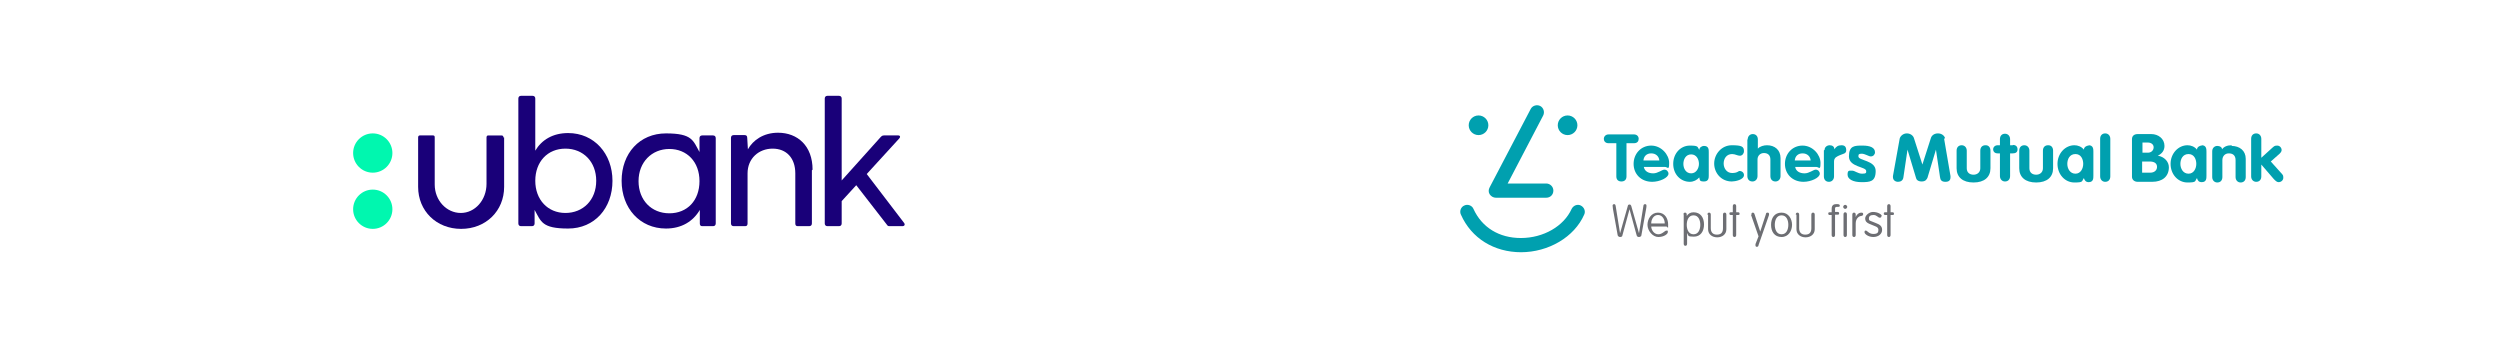 <?xml version="1.0" encoding="UTF-8"?> <svg xmlns="http://www.w3.org/2000/svg" id="Layer_1" version="1.1" viewBox="0 0 738.4 102.1"><defs><style> .st0 { fill: none; } .st1 { fill: #00a0af; } .st2 { fill: #00f7af; } .st3 { fill: #190079; } .st4 { fill: #6d6e73; } </style></defs><rect class="st0" x=".8" y="0" width="370.1" height="102.1"></rect><rect class="st0" x="367.9" y="1.8" width="370.1" height="102.1"></rect><g id="_x3C_defs"></g><g><path class="st3" d="M180.9,53.4c0,8.1-5.3,14.1-13.1,14.1s-8-2.1-9.9-5.5v4c0,.5-.3.8-.8.8h-3.2c-.5,0-.8-.3-.8-.8V29.1c0-.5.3-.8.8-.8h3.4c.5,0,.8.3.8.8v15.4c1.9-3.2,5.2-5.2,9.7-5.2,7.7,0,13.1,6.1,13.1,14.1h0ZM176.1,53.4c0-5.6-3.8-9.5-9.1-9.5s-8.9,3.9-8.9,9.5,3.7,9.5,8.9,9.5,9.1-3.8,9.1-9.5Z"></path><path class="st3" d="M211.4,40.8v25.2c0,.5-.3.8-.8.8h-3.2c-.5,0-.7-.3-.7-.8v-4c-2,3.4-5.4,5.5-10,5.5-7.7,0-13.1-6-13.1-14.1s5.3-14,13.1-14,8,2.1,9.9,5.5v-4.1c0-.5.3-.8.8-.8h3.2c.5,0,.8.3.8.8ZM206.6,53.5c0-5.7-3.7-9.5-8.9-9.5s-9.1,3.9-9.1,9.5,3.8,9.5,9.1,9.5,8.9-3.8,8.9-9.5Z"></path><path class="st3" d="M239.8,50.3v15.7c0,.5-.3.8-.8.8h-3.4c-.5,0-.7-.3-.7-.8v-14.8c0-4.5-2.6-7.3-6.7-7.3s-7.4,2.9-7.4,7.3v14.8c0,.5-.2.8-.7.8h-3.4c-.5,0-.8-.3-.8-.8v-25.3c0-.5.3-.8.8-.8h3.2c.5,0,.8.2.8.8l.2,3.4c1.5-2.7,4.6-4.9,8.9-4.9,5.8,0,10.2,3.9,10.2,10.9Z"></path><path class="st3" d="M266.6,66.8h-3.7c-.5,0-.7,0-1-.5l-9-11.6-4.3,4.7v6.6c0,.5-.3.8-.8.8h-3.4c-.5,0-.8-.3-.8-.8V29.1c0-.5.3-.8.8-.8h3.4c.5,0,.8.3.8.8v24.2l11.5-12.8c.3-.3.5-.5,1-.5h4.2c.6,0,.7.5.3.9l-9.6,10.5,11,14.4c.4.5.2,1-.5,1"></path><path class="st3" d="M148.9,40.6v14.6c0,7.1-5.4,12.4-12.7,12.4s-12.7-5.3-12.7-12.4v-14.6c0-.4.2-.6.5-.6h3.9c.4,0,.5.2.5.6v13.9c0,4.7,3.5,8.4,7.7,8.4s7.6-3.8,7.6-8.6v-13.7c0-.4.2-.6.5-.6h3.9c.4,0,.6.2.6.6"></path><path class="st2" d="M110.1,51c-3.2,0-5.8-2.6-5.8-5.8s2.6-5.8,5.8-5.8,5.8,2.6,5.8,5.8-2.6,5.8-5.8,5.8Z"></path><path class="st2" d="M110.1,67.6c-3.2,0-5.8-2.6-5.8-5.8s2.6-5.8,5.8-5.8,5.8,2.6,5.8,5.8-2.6,5.8-5.8,5.8Z"></path></g><g><g><path class="st1" d="M456.7,58.4h-14.9c-.7,0-1.4-.4-1.8-1-.4-.6-.4-1.4,0-2.1l12.1-23.1c.5-1,1.8-1.4,2.8-.9,1,.5,1.4,1.8.9,2.8l-10.5,20.1h11.4c1.1,0,2.1.9,2.1,2.1s-.9,2.1-2.1,2.1"></path><path class="st1" d="M449.3,74.5c-8,0-14.7-4.1-17.8-11.1-.5-1,0-2.3,1-2.7,1-.5,2.3,0,2.7,1,2.5,5.5,7.6,8.6,14,8.6h0c6.7,0,12.7-3.5,15-8.6.5-1,1.7-1.5,2.7-1s1.5,1.7,1,2.7c-2.9,6.6-10.5,11.1-18.7,11.1h0"></path><path class="st1" d="M460.1,37c0,1.6,1.3,2.9,2.9,2.9s2.9-1.3,2.9-2.9-1.3-2.9-2.9-2.9c-1.6,0-2.9,1.3-2.9,2.9"></path><path class="st1" d="M433.8,37c0,1.6,1.3,2.9,2.9,2.9s2.9-1.3,2.9-2.9c0-1.6-1.3-2.9-2.9-2.9s-2.9,1.3-2.9,2.9"></path></g><g><path class="st1" d="M477.3,42.3h-2.2c-1,0-1.4-.7-1.4-1.3s.5-1.3,1.4-1.3h7.5c.9,0,1.4.6,1.4,1.3s-.4,1.3-1.4,1.3h-2.2v9.8c0,1-.6,1.5-1.5,1.5s-1.5-.5-1.5-1.5v-9.8h0Z"></path><path class="st1" d="M490.1,47.4c-.1-1.2-1-2.1-2.4-2.1s-2.2.9-2.3,2.1h4.7ZM485.5,49.2c.2,1.4,1.4,2,2.8,2s2.6-1.1,3.3-1.1,1.2.6,1.2,1.2c0,1.2-2.6,2.4-4.8,2.4-3.3,0-5.5-2.3-5.5-5.3s2.2-5.4,5.2-5.4,5.3,2.7,5.3,5.1-.4,1.2-1.3,1.2h-6.3Z"></path><path class="st1" d="M499.5,51.2c1.5,0,2.3-1.5,2.3-2.8s-.7-2.8-2.3-2.8-2.3,1.5-2.3,2.8.7,2.8,2.3,2.8M504.7,51.8c0,.7,0,1.8-1.4,1.8s-1.2-.4-1.4-1.2c-.7.8-1.7,1.3-2.8,1.3-2.7,0-4.9-2.2-4.9-5.3s2.2-5.4,4.9-5.4,2.2.4,2.8,1.3c0-.7.7-1.2,1.4-1.2,1.4,0,1.4,1.1,1.4,1.8v6.9Z"></path><path class="st1" d="M513.9,46c-.7,0-1.4-.5-2.3-.5-1.7,0-2.5,1.4-2.5,2.8s.9,2.8,2.5,2.8,1.8-.6,2.2-.6c.7,0,1.3.5,1.3,1.2,0,1.4-2.6,1.9-3.6,1.9-3.1,0-5.2-2.5-5.2-5.3s2.2-5.4,5.2-5.4,3.6.4,3.6,1.8c0,.6-.5,1.3-1.2,1.3"></path><path class="st1" d="M516.2,41.2c0-.9.6-1.6,1.5-1.6s1.5.6,1.5,1.6v2.7h0c.6-.7,1.8-1,2.7-1,2.3,0,4,1.4,4,3.8v5.3c0,.9-.6,1.6-1.5,1.6s-1.5-.6-1.5-1.6v-4.9c0-1.3-.8-1.9-1.9-1.9s-1.9.8-1.9,1.9v4.9c0,.9-.6,1.6-1.5,1.6s-1.5-.6-1.5-1.6v-10.8h0Z"></path><path class="st1" d="M534.8,47.4c-.1-1.2-1-2.1-2.4-2.1s-2.2.9-2.3,2.1h4.7ZM530.2,49.2c.2,1.4,1.4,2,2.8,2s2.6-1.1,3.3-1.1,1.2.6,1.2,1.2c0,1.2-2.6,2.4-4.8,2.4-3.3,0-5.5-2.3-5.5-5.3s2.2-5.4,5.2-5.4,5.3,2.7,5.3,5.1-.4,1.2-1.3,1.2h-6.3Z"></path><path class="st1" d="M538.9,44.3c0-.9.8-1.4,1.5-1.4s1.4.3,1.4,1.2h0c.5-.8,1.1-1.2,2.1-1.2s1.4.5,1.4,1.5-.9,1-1.8,1.4-1.8.7-1.8,1.9v4.4c0,.9-.6,1.6-1.5,1.6s-1.5-.6-1.5-1.6v-7.7h0Z"></path><path class="st1" d="M552.5,46.2c-.5,0-1.7-.8-2.6-.8s-1,.2-1,.8c0,1.3,5.1,1.1,5.1,4.3s-1.7,3.3-4.2,3.3-4.1-.9-4.1-2.2.4-1.2,1.3-1.2,1.7.9,3,.9,1.2-.3,1.2-.8c0-1.3-5.1-1.1-5.1-4.3s1.7-3.2,4-3.2,3.7.6,3.7,2c0,.6-.5,1.2-1.2,1.2"></path></g><g><path class="st1" d="M574.5,40.9c-.1-.7-.9-1.5-2.1-1.5s-1.9.7-2.1,1.4l-2.5,7.8h0l-2.5-7.8c-.2-.7-1-1.4-2.1-1.4s-1.9.8-2.1,1.5l-2,11.1v.3c0,.9.7,1.4,1.5,1.4s1.5-.4,1.6-1.4l1.2-8.1h0l2.5,8.3c.1.5.5,1.1,1.7,1.1s1.5-.7,1.7-1.1l2.5-8.3h0l1.2,8.1c.1.9.5,1.4,1.6,1.4s1.5-.5,1.5-1.4v-.3l-1.9-11.1Z"></path><path class="st1" d="M586.4,42.9c-.9,0-1.5.6-1.5,1.6v5.2c0,1.2-.9,1.9-2,1.9s-2-.6-2-1.9v-5.2c0-.9-.6-1.6-1.5-1.6s-1.5.6-1.5,1.6v5.2c0,2.6,1.8,4.2,5,4.2s5-1.6,5-4.2v-5.2c0-.9-.5-1.6-1.4-1.6"></path><path class="st1" d="M594.5,42.9h-.8v-1.8c0-.9-.6-1.6-1.5-1.6s-1.5.6-1.5,1.6v1.8h-.7c-.7,0-1.3.5-1.3,1.2s.5,1.2,1.3,1.2h.7v6.7c0,.9.6,1.6,1.5,1.6s1.5-.6,1.5-1.6v-6.7h.8c.8,0,1.4-.3,1.4-1.2,0-.9-.6-1.3-1.4-1.3"></path><path class="st1" d="M604.9,42.9c-.9,0-1.5.6-1.5,1.6v5.2c0,1.2-.9,1.9-2,1.9s-2-.6-2-1.9v-5.2c0-.9-.6-1.6-1.5-1.6s-1.5.6-1.5,1.6v5.2c0,2.6,1.8,4.2,5,4.2s5-1.6,5-4.2v-5.2c0-.9-.5-1.6-1.4-1.6"></path><path class="st1" d="M613,51.3c-1.6,0-2.4-1.5-2.4-2.9s.7-2.9,2.4-2.9,2.3,1.6,2.3,2.9-.7,2.9-2.3,2.9M616.9,43c-.7,0-1.4.5-1.4,1.2-.7-.9-1.8-1.3-2.8-1.3-2.7,0-5,2.4-5,5.5s2.2,5.5,5,5.5,2.1-.4,2.8-1.3c.2.7.6,1.2,1.4,1.2,1.4,0,1.4-1.1,1.4-1.9v-7.1c0-.7,0-1.9-1.4-1.9"></path><path class="st1" d="M621.8,39.4c-.9,0-1.5.6-1.5,1.6v11.1c0,.9.6,1.6,1.5,1.6s1.5-.6,1.5-1.6v-11.1c0-.9-.6-1.6-1.5-1.6"></path><path class="st1" d="M635.2,51h-2.5v-3.3h2.2c1.5,0,2.2.6,2.2,1.6s-.8,1.7-2,1.7M632.8,42.1h1.6c.9,0,1.7.5,1.7,1.4s-.7,1.6-1.7,1.6h-1.6v-3ZM637.3,46h0c1.3-.6,2-1.6,2-2.9,0-2.1-1.8-3.5-3.9-3.5h-4c-1,0-1.7.5-1.7,1.5v11.1c0,.9.7,1.5,1.7,1.5h4.3c2.9,0,4.9-1.5,4.9-4.3,0-1.7-1.4-3.1-3.2-3.4"></path><path class="st1" d="M646.4,51.3c-1.6,0-2.4-1.5-2.4-2.9s.7-2.9,2.4-2.9,2.3,1.6,2.3,2.9-.7,2.9-2.3,2.9M650.3,43c-.7,0-1.4.5-1.4,1.2-.7-.9-1.8-1.3-2.8-1.3-2.7,0-5,2.4-5,5.5s2.2,5.5,5,5.5,2.1-.4,2.8-1.3c.2.7.5,1.2,1.4,1.2,1.4,0,1.4-1.1,1.4-1.9v-7.1c0-.7,0-1.9-1.4-1.9"></path><path class="st1" d="M659.2,42.9c-1.4,0-2.3.4-2.9,1.2,0-.6-.6-1-1.4-1s-1.5.6-1.5,1.6v7.6c0,.9.6,1.6,1.5,1.6s1.5-.6,1.5-1.6v-5c0-1.1.7-2,1.9-2s2,.6,2,2v5c0,.9.6,1.6,1.5,1.6s1.5-.6,1.5-1.6v-5.4c0-2.4-1.8-3.8-4.2-3.8"></path><path class="st1" d="M674.2,51.6l-3.5-3.9,2.6-2.3c.4-.4.6-.7.6-1.1,0-.6-.5-1.3-1.3-1.3s-.9.2-1.4.6l-3.3,3v-5.6c0-.9-.6-1.6-1.5-1.6s-1.5.6-1.5,1.6v11.1c0,.9.6,1.6,1.5,1.6s1.5-.6,1.5-1.6v-3.5h0l3.7,4.3c.5.5.9.9,1.4.9.8,0,1.4-.6,1.4-1.3,0-.3,0-.7-.3-1"></path></g><g><path class="st4" d="M480.8,60.8c0-.2.2-.4.5-.4s.4.2.5.4l2.3,8.1h0l1.3-8.1c0-.4.3-.5.5-.5s.4.1.4.4,0,.5-.1,1l-1.4,7.8c0,.3-.4.5-.7.5s-.6-.1-.7-.5l-2.1-7.7h0l-2.1,7.7c0,.4-.4.5-.7.5s-.6-.2-.7-.5l-1.4-7.8c-.1-.8-.1-.9-.1-1,0-.2.2-.4.4-.4s.4,0,.5.5l1.3,8.1h0l2.3-8.1Z"></path><path class="st4" d="M491.7,66c0-1.2-.7-2.5-2-2.5s-2,1.3-2,2.5h4ZM487.7,66.8c0,1.2.9,2.4,2.1,2.4s1.9-1.1,2.4-1.1.4,0,.4.5-1.1,1.4-2.8,1.4-3.2-1.9-3.2-3.6,1.1-3.6,3.1-3.6,3,1.7,3,3.5,0,.6-.6.6h-4.4Z"></path><path class="st4" d="M500.2,69.2c1.5,0,2-1.5,2-2.8s-.5-2.8-2-2.8-2,1.5-2,2.8c0,1.3.5,2.8,2,2.8M497.2,63.4c0-.4.2-.6.5-.6s.5.2.5.6v.4h0c.4-.7,1.1-1.1,2-1.1,2.1,0,3.1,1.6,3.1,3.6s-1,3.6-3,3.6-1.5-.3-2-1.1h0v3.2c0,.4-.2.6-.5.6s-.5-.2-.5-.6v-8.8Z"></path><path class="st4" d="M504.3,63.4c0-.4.2-.6.5-.6s.5.2.5.6v4c0,1.2.6,1.9,1.8,1.9s1.8-.6,1.8-1.9v-4c0-.4.2-.6.5-.6s.5.2.5.6v4.3c0,1.5-1.2,2.4-2.7,2.4s-2.7-.9-2.7-2.4v-4.3h0Z"></path><path class="st4" d="M512.8,69.4c0,.4-.2.6-.5.6s-.5-.2-.5-.6v-5.9h-.6c-.3,0-.4-.2-.4-.4s0-.4.4-.4h.6v-1.8c0-.4.2-.6.5-.6s.5.2.5.6v1.8h.6c.3,0,.4.2.4.4s0,.4-.4.4h-.6v5.9Z"></path><path class="st4" d="M517.3,63.5c0,0,0-.2,0-.3,0-.2.2-.4.4-.4s.4.1.5.4l1.7,5.2h0l1.7-5.2c0-.3.2-.4.5-.4s.4.2.4.4,0,.2,0,.3l-3.1,8.9c0,.3-.2.5-.5.5s-.4-.2-.4-.4,0-.2,0-.4l.9-2.3-2.2-6.3Z"></path><path class="st4" d="M526.2,69.2c1.5,0,2-1.5,2-2.8s-.5-2.8-2-2.8-2,1.5-2,2.8.5,2.8,2,2.8M526.2,70c-2.1,0-3.1-1.6-3.1-3.6s1-3.6,3.1-3.6,3.1,1.9,3.1,3.6-1,3.6-3.1,3.6"></path><path class="st4" d="M530.4,63.4c0-.4.2-.6.5-.6s.5.2.5.6v4c0,1.2.6,1.9,1.8,1.9s1.8-.6,1.8-1.9v-4c0-.4.2-.6.5-.6s.5.2.5.6v4.3c0,1.5-1.2,2.4-2.7,2.4s-2.7-.9-2.7-2.4v-4.3h0Z"></path><path class="st4" d="M542,69.4c0,.4-.2.6-.5.6s-.5-.2-.5-.6v-5.9h-.6c-.3,0-.4-.2-.4-.4s0-.4.4-.4h.6v-1c0-1,.5-1.4,1.3-1.4h.5c.4,0,.6.2.6.4s0,.4-.5.4h-.4c-.3,0-.5.2-.5.4v1.1h.8c.3,0,.4.2.4.4s0,.4-.4.4h-.8v5.8h0Z"></path><path class="st4" d="M545,61.7c.3,0,.6-.3.6-.6s-.3-.6-.6-.6-.6.3-.6.6.3.6.6.6"></path><path class="st4" d="M545,62.7c-.3,0-.5.2-.5.6v6.1c0,.4.2.6.5.6s.5-.2.5-.6v-6.1c0-.4-.2-.6-.5-.6"></path><path class="st4" d="M548.1,69.4c0,.4-.2.6-.5.6s-.5-.2-.5-.6v-6c0-.4.2-.6.5-.6s.5.2.5.6v.7h0c.3-.8,1-1.3,1.6-1.3s.6.2.6.5-.2.4-.6.5c-.5,0-1.6.6-1.6,2.2v3.4h0Z"></path><path class="st4" d="M555.7,63.8c0,.2,0,.5-.5.5s-.9-.8-1.8-.8-1.4.3-1.4,1,.2.6.6.8l1.5.6c1,.4,1.8.8,1.8,2s-1.1,2.1-2.6,2.1-2.6-.9-2.6-1.4.2-.5.4-.5c.4,0,.9,1,2.2,1s1.5-.5,1.5-1.2-.5-.9-1-1.1l-1.7-.7c-.7-.3-1.2-.7-1.2-1.6s1.2-1.9,2.3-1.9c1.4,0,2.6.7,2.6,1.2"></path><path class="st4" d="M558.4,69.4c0,.4-.2.6-.5.6s-.5-.2-.5-.6v-5.9h-.6c-.3,0-.4-.2-.4-.4s0-.4.4-.4h.6v-1.8c0-.4.2-.6.5-.6s.5.2.5.6v1.8h.6c.3,0,.4.2.4.4s0,.4-.4.4h-.6v5.9Z"></path></g></g></svg> 